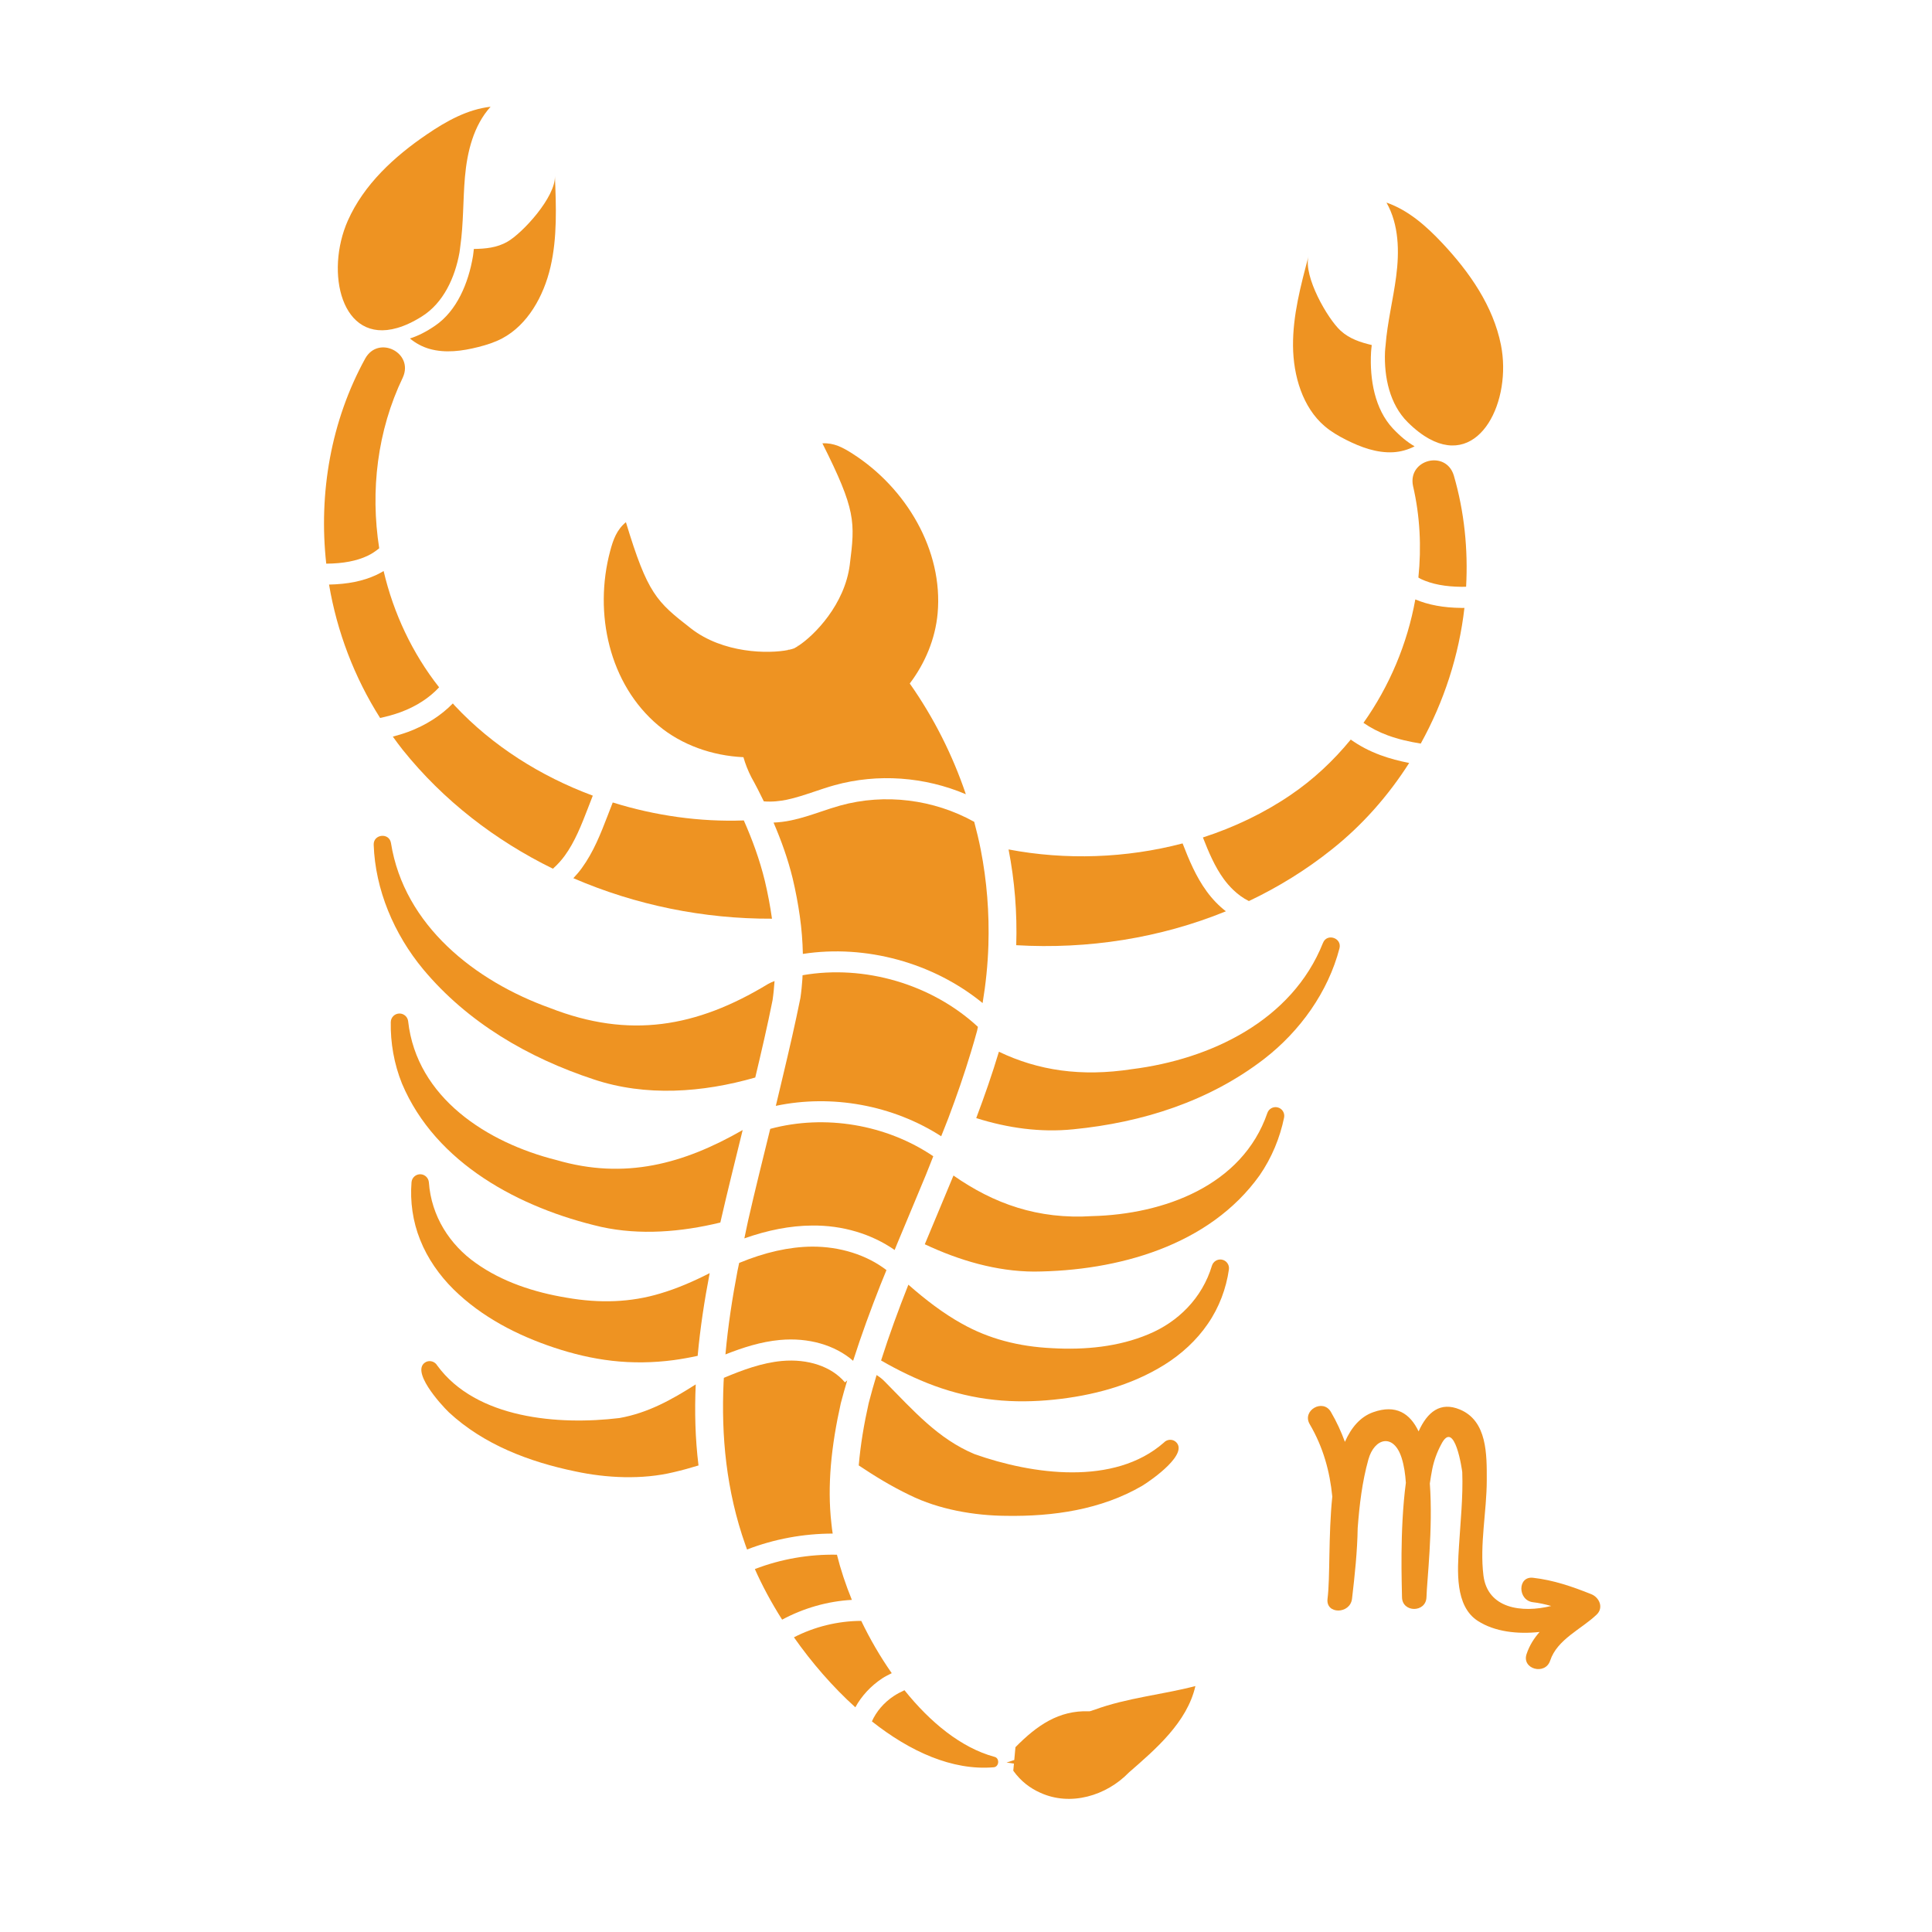 <svg width="64" height="64" viewBox="0 0 64 64" fill="none" xmlns="http://www.w3.org/2000/svg">
<path d="M52.712 52.809C52.08 52.556 51.462 52.343 50.784 52.266C50.265 52.206 50.271 53.017 50.784 53.076C50.989 53.099 51.189 53.146 51.386 53.2C50.407 53.441 49.274 53.287 49.14 52.183C49.014 51.155 49.249 50.074 49.251 49.04C49.253 48.185 49.269 47.072 48.363 46.693C47.715 46.422 47.283 46.77 46.993 47.417C46.709 46.82 46.242 46.513 45.489 46.781C45.06 46.933 44.761 47.291 44.552 47.763C44.429 47.428 44.277 47.096 44.086 46.769C43.821 46.319 43.12 46.727 43.386 47.178C43.838 47.949 44.053 48.753 44.134 49.576C44.001 50.863 44.066 52.25 43.976 52.965C43.915 53.485 44.723 53.474 44.787 52.965C44.88 52.173 44.963 51.39 44.975 50.62C45.033 49.858 45.12 49.099 45.329 48.348C45.531 47.624 46.168 47.474 46.429 48.29C46.514 48.555 46.552 48.836 46.571 49.12C46.362 50.702 46.44 52.515 46.443 52.906C46.448 53.429 47.241 53.428 47.254 52.906C47.266 52.383 47.475 50.648 47.365 49.142C47.389 48.982 47.414 48.821 47.446 48.661C47.504 48.378 47.602 48.108 47.739 47.852C48.189 46.961 48.437 48.725 48.439 48.766C48.469 49.583 48.38 50.4 48.331 51.214C48.282 52.018 48.187 53.201 48.955 53.695C49.516 54.057 50.273 54.14 51.001 54.061C50.82 54.267 50.667 54.501 50.569 54.795C50.404 55.293 51.188 55.504 51.351 55.01C51.585 54.303 52.383 53.971 52.891 53.486C53.131 53.256 52.981 52.916 52.712 52.809Z" fill="#EE9322"/>
<path d="M24.64 27.178C23.189 27.231 21.708 27.023 20.298 26.583L20.128 27.022C19.9 27.611 19.664 28.221 19.27 28.761C19.183 28.88 19.09 28.988 18.993 29.091C21.053 29.982 23.31 30.443 25.573 30.433C25.514 30.015 25.435 29.595 25.335 29.174C25.165 28.479 24.923 27.818 24.64 27.178Z" fill="#EE9322"/>
<path d="M15.066 23.377C15.043 23.353 15.023 23.326 15.001 23.302C14.614 23.7 14.106 24.028 13.515 24.246C13.349 24.307 13.181 24.357 13.013 24.401C13.121 24.549 13.226 24.698 13.342 24.841C14.691 26.523 16.406 27.841 18.316 28.777C18.485 28.628 18.618 28.47 18.706 28.349C19.046 27.884 19.265 27.317 19.477 26.77L19.637 26.357C17.906 25.714 16.314 24.71 15.066 23.377Z" fill="#EE9322"/>
<path d="M13.274 23.59C13.792 23.399 14.228 23.113 14.546 22.768C13.66 21.643 13.036 20.316 12.708 18.916C12.63 18.963 12.549 19.007 12.465 19.046C12.031 19.249 11.517 19.352 10.9 19.365C11.164 20.927 11.738 22.438 12.592 23.784C12.825 23.733 13.053 23.671 13.274 23.59Z" fill="#EE9322"/>
<path d="M12.562 18.162C12.263 16.255 12.499 14.263 13.345 12.503C13.713 11.688 12.543 11.094 12.102 11.87C10.961 13.942 10.55 16.34 10.807 18.671C10.812 18.671 10.815 18.672 10.82 18.672C11.369 18.667 11.81 18.583 12.17 18.415C12.317 18.346 12.445 18.258 12.562 18.162Z" fill="#EE9322"/>
<path d="M15.669 8.479C15.517 9.385 15.132 10.3 14.412 10.79C14.11 10.997 13.833 11.133 13.579 11.212C13.77 11.371 13.994 11.491 14.227 11.557C14.753 11.706 15.312 11.63 15.842 11.496C16.115 11.427 16.386 11.342 16.637 11.209C17.474 10.764 18.009 9.821 18.236 8.842C18.463 7.864 18.423 6.839 18.382 5.831C18.41 6.52 17.318 7.717 16.806 8.009C16.457 8.208 16.081 8.241 15.697 8.247C15.686 8.324 15.682 8.402 15.669 8.479Z" fill="#EE9322"/>
<path d="M13.156 10.865C13.406 10.793 13.68 10.669 13.979 10.48C14.69 10.033 15.07 9.198 15.22 8.371C15.233 8.301 15.237 8.23 15.248 8.16C15.357 7.4 15.335 6.626 15.402 5.861C15.476 5.024 15.688 4.159 16.251 3.536C15.483 3.623 14.784 4.013 14.146 4.448C13.06 5.185 12.052 6.112 11.521 7.312C10.764 9.024 11.306 11.399 13.156 10.865Z" fill="#EE9322"/>
<path d="M33.664 31.311C36.036 31.451 38.426 31.079 40.609 30.188C40.379 30.009 40.164 29.79 39.975 29.53C39.614 29.036 39.386 28.482 39.175 27.939C37.3 28.432 35.298 28.498 33.41 28.139C33.613 29.179 33.698 30.242 33.664 31.311Z" fill="#EE9322"/>
<path d="M44.745 24.5C44.171 25.2 43.505 25.824 42.755 26.333C41.864 26.94 40.88 27.407 39.848 27.742C40.037 28.225 40.241 28.71 40.539 29.119C40.693 29.33 40.977 29.655 41.371 29.849C42.343 29.387 43.266 28.819 44.118 28.138C45.133 27.333 45.991 26.356 46.681 25.274C46.361 25.212 46.042 25.13 45.73 25.015C45.367 24.882 45.036 24.707 44.745 24.5Z" fill="#EE9322"/>
<path d="M46.808 16.096C47.04 17.096 47.09 18.122 46.986 19.132C47.017 19.148 47.043 19.168 47.075 19.183C47.435 19.351 47.877 19.435 48.425 19.439C48.476 19.44 48.519 19.437 48.567 19.436C48.634 18.199 48.509 16.952 48.159 15.749C47.898 14.895 46.627 15.22 46.808 16.096Z" fill="#EE9322"/>
<path d="M48.42 20.138C47.816 20.133 47.315 20.038 46.884 19.857C46.621 21.324 46.027 22.731 45.167 23.945C45.404 24.11 45.674 24.251 45.971 24.36C46.322 24.489 46.69 24.572 47.064 24.632C47.834 23.242 48.332 21.708 48.511 20.137C48.497 20.137 48.485 20.138 48.471 20.138C48.454 20.138 48.437 20.138 48.42 20.138Z" fill="#EE9322"/>
<path d="M18.779 42.989C17.699 42.812 16.636 42.463 15.768 41.845C14.9 41.237 14.287 40.288 14.207 39.166C14.196 39.026 14.084 38.91 13.94 38.899C13.782 38.888 13.643 39.007 13.632 39.166C13.582 39.796 13.671 40.46 13.919 41.074C14.163 41.689 14.555 42.246 15.022 42.709C15.964 43.637 17.147 44.239 18.357 44.642C18.963 44.844 19.607 45.002 20.278 45.078C20.947 45.155 21.64 45.145 22.312 45.056C22.583 45.019 22.849 44.971 23.111 44.914C23.194 43.999 23.334 43.084 23.509 42.174C22.966 42.451 22.42 42.687 21.87 42.849C20.893 43.144 19.868 43.179 18.779 42.989Z" fill="#EE9322"/>
<path d="M23.047 45.86C22.244 46.371 21.468 46.804 20.522 46.974C18.51 47.218 15.773 47.001 14.483 45.233C14.413 45.113 14.264 45.056 14.129 45.108C13.55 45.372 14.599 46.523 14.87 46.785C16.024 47.856 17.532 48.426 19.054 48.741C20.079 48.962 21.27 49.023 22.321 48.767C22.604 48.702 22.875 48.626 23.139 48.545C23.029 47.654 23.007 46.758 23.047 45.86Z" fill="#EE9322"/>
<path d="M31.416 37.038C31.689 36.313 31.944 35.582 32.167 34.84C32.237 34.609 32.305 34.377 32.368 34.144C32.378 34.101 32.386 34.058 32.395 34.016C30.869 32.602 28.636 31.947 26.585 32.306C26.583 32.345 26.584 32.383 26.581 32.422C26.566 32.635 26.546 32.847 26.515 33.057C26.342 33.917 26.145 34.764 25.942 35.618C25.868 35.927 25.796 36.234 25.721 36.547C25.714 36.576 25.706 36.605 25.7 36.633C27.559 36.24 29.58 36.611 31.178 37.64C31.256 37.439 31.34 37.24 31.416 37.038Z" fill="#EE9322"/>
<path d="M29.54 55.426C29.157 54.879 28.817 54.291 28.53 53.694C27.76 53.696 26.985 53.885 26.3 54.238C26.886 55.072 27.578 55.874 28.334 56.557C28.538 56.184 28.844 55.848 29.231 55.594C29.328 55.531 29.435 55.48 29.54 55.426Z" fill="#EE9322"/>
<path d="M24.431 42.096C24.257 43.007 24.117 43.922 24.034 44.837C24.033 44.847 24.032 44.857 24.032 44.867C24.599 44.642 25.205 44.446 25.836 44.388C26.781 44.301 27.659 44.556 28.261 45.078C28.262 45.075 28.263 45.071 28.264 45.068C28.534 44.222 28.841 43.388 29.168 42.558C29.232 42.396 29.3 42.235 29.365 42.074C28.714 41.571 27.821 41.29 26.895 41.296C26.146 41.302 25.337 41.484 24.486 41.836C24.469 41.923 24.448 42.009 24.431 42.096Z" fill="#EE9322"/>
<path d="M29.712 41.219C30.027 40.46 30.348 39.703 30.662 38.942C30.75 38.73 30.83 38.515 30.916 38.302C29.36 37.25 27.329 36.906 25.515 37.395C25.271 38.39 25.017 39.401 24.785 40.421C24.74 40.621 24.701 40.823 24.658 41.023C25.435 40.748 26.183 40.603 26.889 40.598C27.91 40.582 28.882 40.881 29.636 41.408C29.662 41.345 29.686 41.282 29.712 41.219Z" fill="#EE9322"/>
<path d="M27.725 51.502C26.797 51.484 25.872 51.644 25.006 51.977C25.247 52.523 25.552 53.09 25.909 53.653C26.622 53.27 27.412 53.043 28.219 52.998C28.011 52.488 27.844 51.982 27.725 51.502Z" fill="#EE9322"/>
<path d="M32.937 58.196C31.841 57.897 30.819 57.059 29.962 55.991C29.84 56.047 29.722 56.108 29.614 56.179C29.283 56.396 29.028 56.697 28.883 57.023C30.146 58.023 31.547 58.657 32.909 58.544C33.103 58.536 33.123 58.232 32.937 58.196Z" fill="#EE9322"/>
<path d="M27.832 26.685C27.621 26.744 27.412 26.814 27.204 26.884C26.885 26.991 26.555 27.103 26.211 27.175C26.009 27.218 25.814 27.241 25.625 27.249C25.881 27.844 26.101 28.456 26.258 29.098C26.358 29.519 26.437 29.939 26.496 30.357C26.555 30.774 26.587 31.189 26.596 31.6C28.68 31.278 30.917 31.892 32.55 33.228C32.656 32.59 32.722 31.95 32.742 31.311C32.775 30.243 32.691 29.179 32.487 28.139C32.427 27.831 32.352 27.527 32.272 27.224C30.933 26.48 29.314 26.274 27.832 26.685Z" fill="#EE9322"/>
<path d="M27.542 50.474C27.468 49.834 27.47 49.19 27.524 48.545C27.582 47.858 27.699 47.17 27.853 46.483C27.918 46.23 27.991 45.979 28.065 45.728L27.989 45.792C27.548 45.269 26.767 45.005 25.9 45.084C25.241 45.145 24.602 45.38 23.979 45.643C23.977 45.69 23.972 45.737 23.97 45.783C23.93 46.681 23.951 47.577 24.061 48.468C24.174 49.378 24.375 50.283 24.692 51.177C24.709 51.227 24.729 51.279 24.747 51.329C25.651 50.98 26.615 50.803 27.584 50.802C27.567 50.691 27.552 50.581 27.542 50.474Z" fill="#EE9322"/>
<path d="M21.809 24.033C22.576 24.677 23.595 25.036 24.627 25.083C24.689 25.302 24.775 25.524 24.89 25.748C25.036 26.009 25.172 26.276 25.303 26.546C25.577 26.569 25.848 26.537 26.067 26.491C26.371 26.427 26.667 26.327 26.981 26.222C27.201 26.147 27.422 26.073 27.646 26.011C29.081 25.613 30.632 25.732 31.995 26.31C31.557 25.016 30.937 23.779 30.137 22.642C30.647 21.969 30.984 21.159 31.06 20.321C31.249 18.227 30.015 16.163 28.243 15.03C27.917 14.821 27.622 14.665 27.243 14.686C28.355 16.902 28.33 17.284 28.15 18.707C27.983 20.023 26.984 21.042 26.444 21.396C26.442 21.389 26.439 21.381 26.437 21.375C26.44 21.386 26.434 21.397 26.426 21.408C26.384 21.434 26.345 21.457 26.31 21.476C26.262 21.494 26.204 21.511 26.132 21.526C26.12 21.523 26.108 21.52 26.104 21.51C26.107 21.517 26.11 21.524 26.113 21.531C25.459 21.663 23.956 21.648 22.889 20.818C21.743 19.927 21.454 19.671 20.734 17.298C20.43 17.551 20.314 17.872 20.213 18.251C19.661 20.317 20.181 22.668 21.809 24.033Z" fill="#EE9322"/>
<path d="M19.671 35.757C21.392 36.332 23.274 36.196 25.019 35.694C25.222 34.84 25.42 33.994 25.592 33.133C25.623 32.923 25.643 32.711 25.658 32.498C25.585 32.525 25.513 32.556 25.443 32.596C23.072 34.035 20.848 34.418 18.219 33.391C15.746 32.504 13.388 30.664 12.951 27.925C12.893 27.573 12.367 27.629 12.379 27.982C12.429 29.47 13.052 30.944 14.018 32.108C15.491 33.874 17.5 35.042 19.671 35.757Z" fill="#EE9322"/>
<path d="M43.826 31.233C42.802 33.811 40.099 35.092 37.492 35.418C35.815 35.675 34.393 35.464 33.09 34.84C32.867 35.582 32.612 36.313 32.339 37.038C33.382 37.368 34.471 37.521 35.559 37.409C37.834 37.186 40.049 36.485 41.872 35.082C43.069 34.158 43.998 32.854 44.372 31.414C44.46 31.072 43.959 30.902 43.826 31.233Z" fill="#EE9322"/>
<path d="M42.313 36.681C42.17 36.651 42.029 36.734 41.983 36.869C41.151 39.285 38.542 40.225 36.184 40.285C34.383 40.401 32.918 39.873 31.585 38.941C31.271 39.702 30.95 40.459 30.635 41.218C31.777 41.755 33.011 42.117 34.253 42.123C37.01 42.104 40.056 41.276 41.729 38.931C42.129 38.35 42.4 37.691 42.537 37.022C42.569 36.865 42.469 36.713 42.313 36.681Z" fill="#EE9322"/>
<path d="M18.433 38.428C16.145 37.855 13.804 36.369 13.52 33.829C13.504 33.688 13.384 33.576 13.238 33.574C13.079 33.571 12.948 33.698 12.945 33.857C12.932 34.541 13.053 35.243 13.317 35.897C14.438 38.55 17.23 40.023 19.916 40.643C21.201 40.925 22.565 40.813 23.862 40.498C24.098 39.465 24.355 38.441 24.602 37.434C22.647 38.556 20.7 39.09 18.433 38.428Z" fill="#EE9322"/>
<path d="M40.466 41.725C40.323 41.704 40.188 41.793 40.147 41.927C39.824 43.005 39.019 43.797 38.039 44.201C37.057 44.614 35.944 44.723 34.851 44.66C33.747 44.608 32.754 44.35 31.864 43.849C31.247 43.507 30.662 43.058 30.091 42.557C29.763 43.387 29.456 44.222 29.187 45.068C29.74 45.386 30.324 45.674 30.952 45.906C31.588 46.139 32.262 46.3 32.933 46.371C33.604 46.444 34.266 46.431 34.902 46.366C36.17 46.236 37.456 45.907 38.579 45.206C39.136 44.857 39.639 44.399 40.012 43.852C40.388 43.307 40.62 42.679 40.709 42.053C40.732 41.895 40.623 41.748 40.466 41.725Z" fill="#EE9322"/>
<path d="M38.926 47.744C38.806 47.663 38.648 47.686 38.554 47.788C36.909 49.232 34.191 48.846 32.281 48.169C31.071 47.66 30.277 46.746 29.309 45.767C29.227 45.68 29.134 45.611 29.038 45.55C28.945 45.859 28.856 46.17 28.776 46.482C28.622 47.169 28.505 47.857 28.447 48.544C28.967 48.891 29.513 49.229 30.133 49.526C31.103 50.006 32.278 50.206 33.328 50.214C34.882 50.239 36.477 50.012 37.838 49.218C38.159 49.022 39.434 48.127 38.926 47.744Z" fill="#EE9322"/>
<path d="M43.877 14.114C44.093 14.3 44.339 14.442 44.59 14.569C45.078 14.815 45.607 15.011 46.154 14.981C46.395 14.967 46.639 14.899 46.861 14.786C46.631 14.653 46.39 14.459 46.139 14.192C45.545 13.556 45.368 12.579 45.418 11.662C45.422 11.584 45.434 11.507 45.441 11.43C45.067 11.34 44.707 11.226 44.41 10.955C43.975 10.558 43.17 9.152 43.347 8.486C43.087 9.461 42.825 10.452 42.833 11.456C42.841 12.461 43.157 13.498 43.877 14.114Z" fill="#EE9322"/>
<path d="M49.721 11.428C49.465 10.141 48.682 9.017 47.784 8.06C47.256 7.497 46.659 6.964 45.929 6.711C46.343 7.442 46.359 8.332 46.249 9.165C46.149 9.927 45.958 10.677 45.899 11.442C45.893 11.513 45.882 11.584 45.88 11.655C45.846 12.494 46.035 13.392 46.63 13.984C46.88 14.233 47.121 14.414 47.349 14.539C49.038 15.464 50.086 13.264 49.721 11.428Z" fill="#EE9322"/>
<path d="M36.064 56.688C35.079 56.656 34.359 57.145 33.638 57.878C33.638 57.878 33.618 58.092 33.599 58.303L33.344 58.386C33.424 58.399 33.505 58.411 33.588 58.422C33.579 58.521 33.566 58.657 33.566 58.657C33.826 59.019 34.132 59.239 34.457 59.385C35.461 59.847 36.65 59.487 37.397 58.715C38.274 57.95 39.325 57.057 39.599 55.853C38.493 56.141 37.333 56.242 36.257 56.638C36.194 56.653 36.12 56.696 36.064 56.688Z" fill="#EE9322"/>
</svg>

